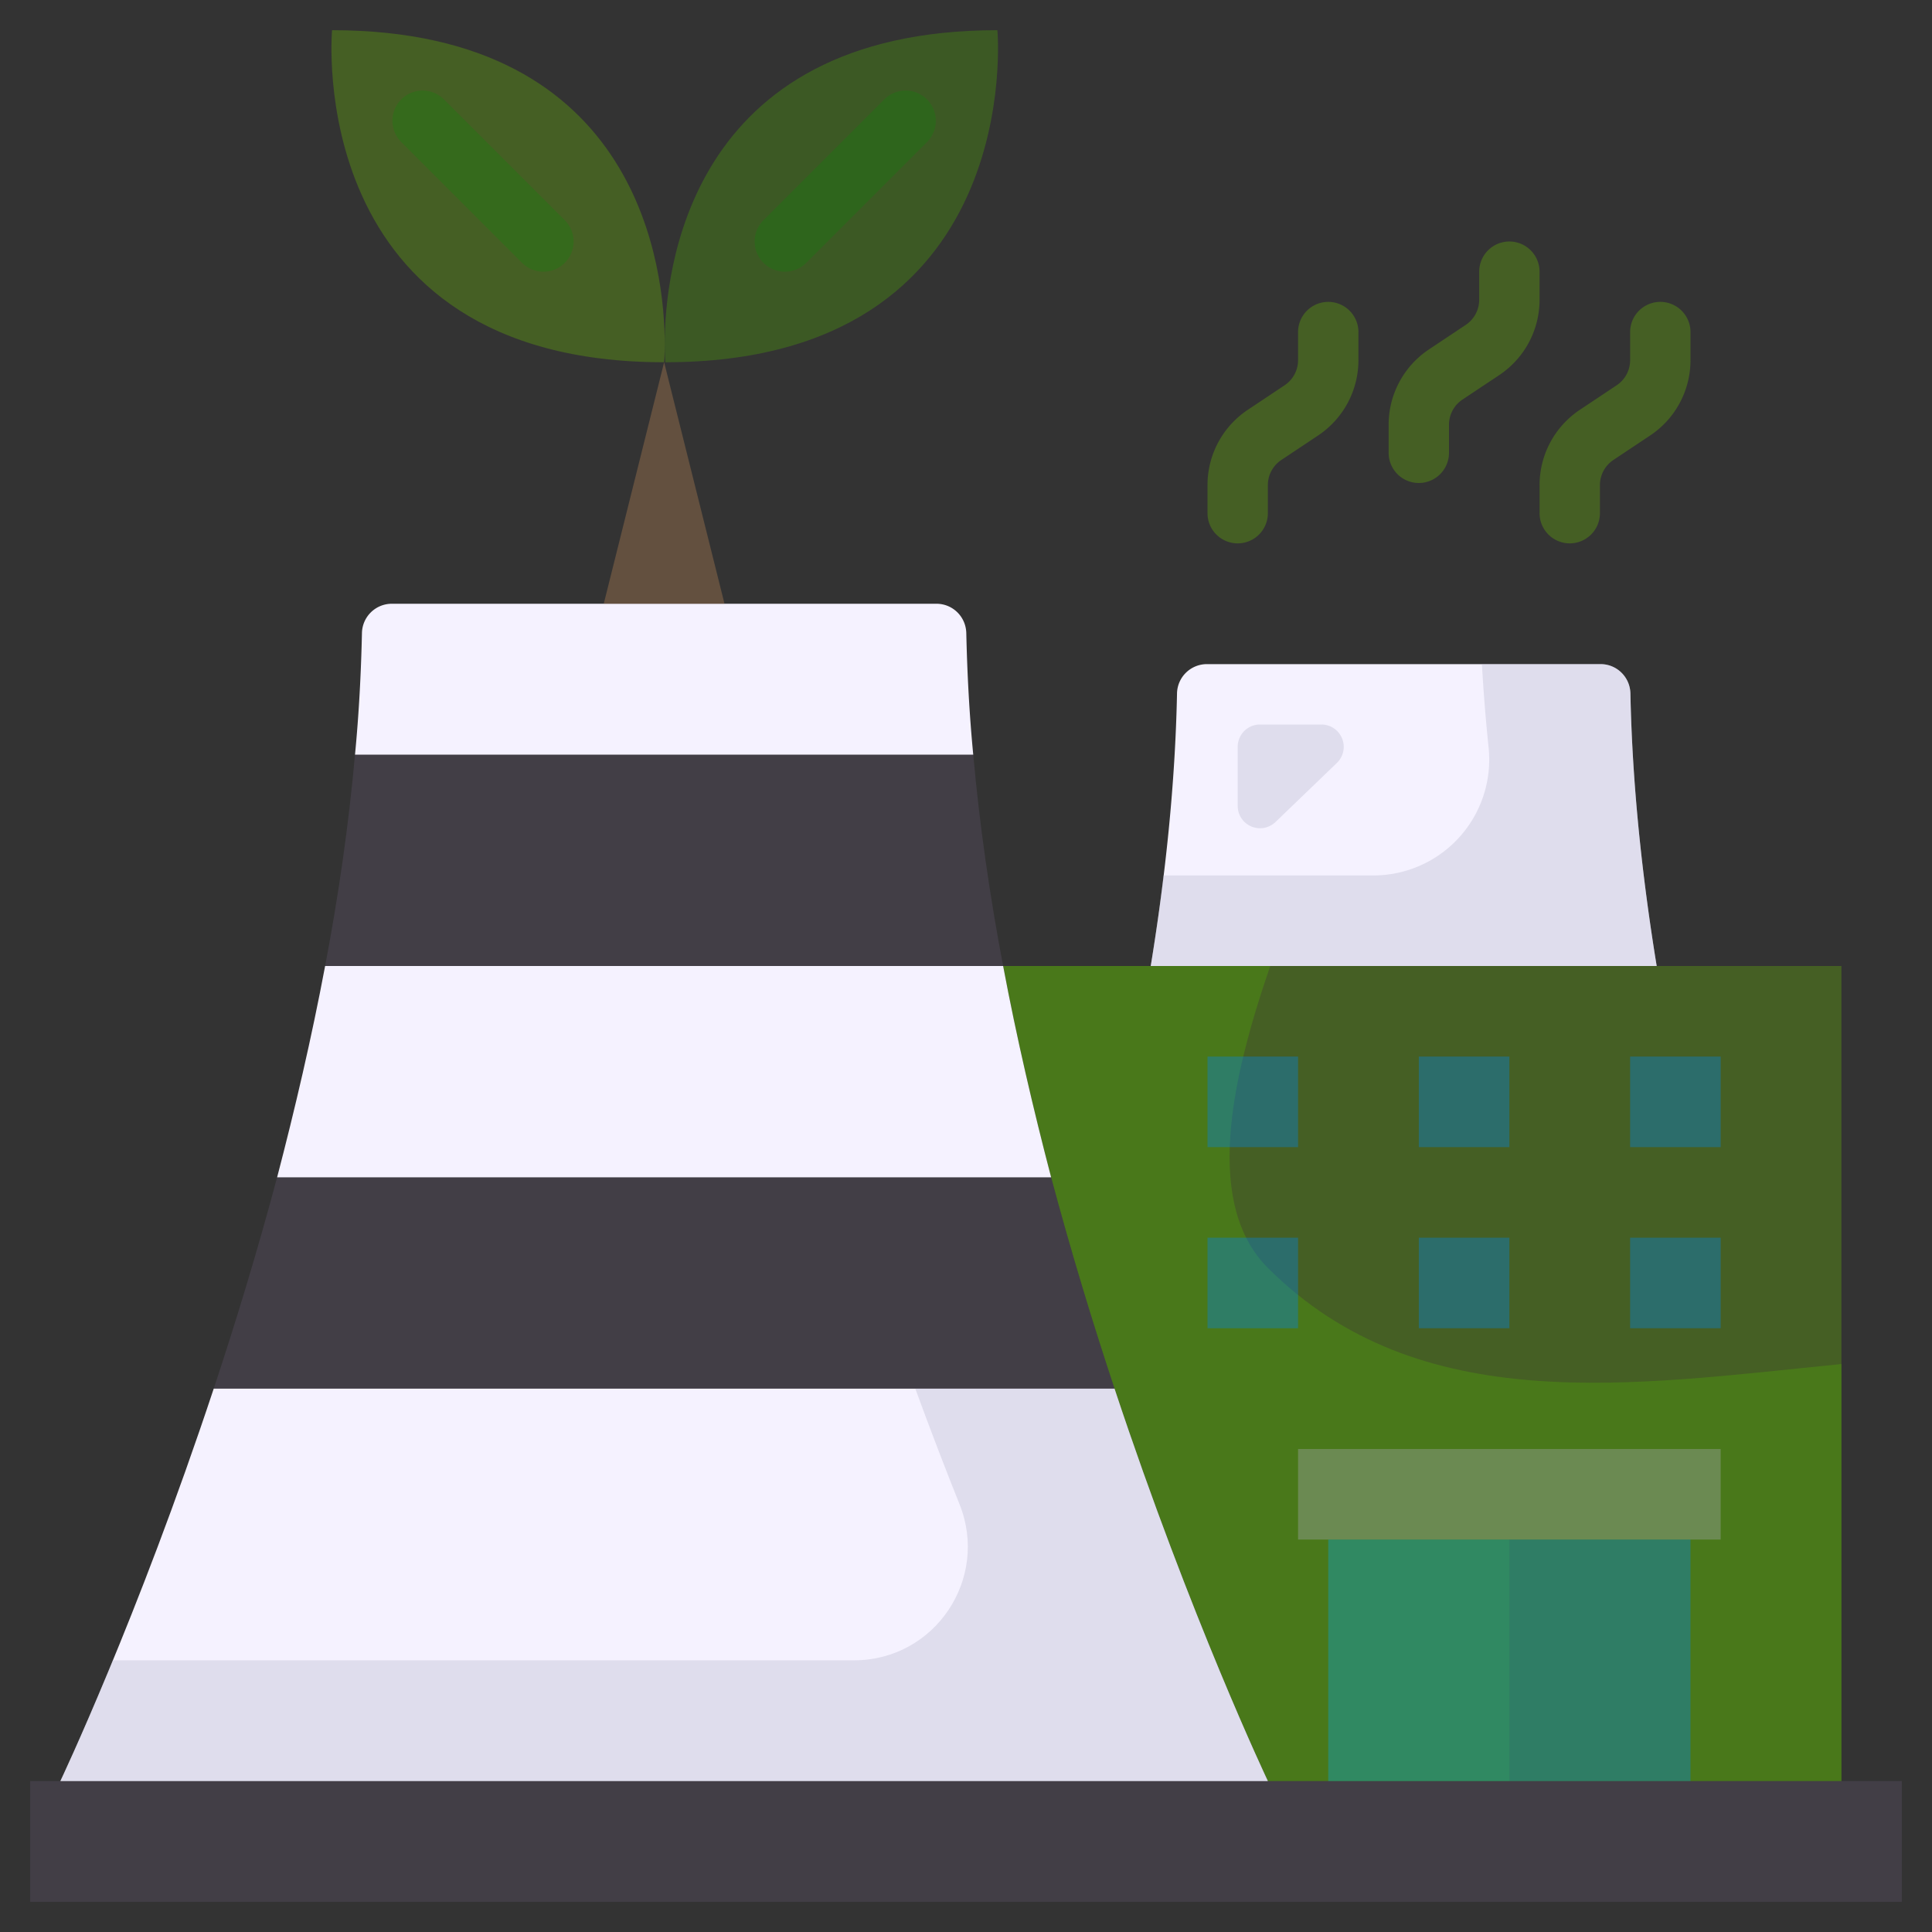 <svg xmlns="http://www.w3.org/2000/svg" version="1.1" xmlns:xlink="http://www.w3.org/1999/xlink" width="512" height="512" x="0" y="0" viewBox="0 0 64 64" style="enable-background:new 0 0 512 512" xml:space="preserve" class=""><rect x="0" y="0" width="64" height="64" fill="#333333" stroke="none"/><g><path fill="#584f63" d="M63 59v4H1v-4h60z" opacity="0.412" data-original="#584f63"></path><path fill="#6fc500" d="M61 32v27H42s-2.55-5.37-5.08-13c-.72-2.17-1.44-4.53-2.1-7-.59-2.26-1.14-4.61-1.59-7z" opacity="0.302" data-original="#6fc500" class=""></path><path fill="#54b700" d="M42 42c-2.078-2.078-1.276-6.077.078-10H33.23c.45 2.39 1 4.74 1.59 7 .66 2.47 1.38 4.83 2.1 7C39.45 53.63 42 59 42 59h19V45.186c-6.916.685-13.984 1.83-19-3.186z" opacity="0.29" data-original="#54b700" class=""></path><path fill="#b3b3c6" d="M57 48v3H43v-3z" opacity="0.322" data-original="#b3b3c6" class=""></path><path fill="#0087ea" d="M54 41h3v3h-3zM54 35h3v3h-3zM50 51h6v8h-6z" opacity="0.361" data-original="#0087ea" class=""></path><path fill="#f5f2ff" d="M54.88 32H38.12c.49-3 .81-6.05.87-9.02a.99.99 0 0 1 .99-.98h13.04c.54 0 .98.43.99.98.06 2.97.38 6.02.87 9.02z" opacity="1" data-original="#f5f2ff" class=""></path><path fill="#b3b3c6" d="M54.88 32H38.12c.16-1 .31-2 .42-3h6.953a3.838 3.838 0 0 0 3.819-4.23A60.97 60.97 0 0 1 49.09 22h3.93c.54 0 .98.43.99.98.06 2.97.38 6.02.87 9.02z" opacity="0.322" data-original="#b3b3c6" class=""></path><path fill="#00abea" d="M44 51h6v8h-6z" opacity="0.349" data-original="#00abea" class=""></path><g fill="#0087ea"><path d="M47 41h3v3h-3zM47 35h3v3h-3zM40 41h3v3h-3zM40 35h3v3h-3z" fill="#0087ea" opacity="0.361" data-original="#0087ea" class=""></path></g><path fill="#f5f2ff" d="M42 59H2s2.55-5.37 5.08-13h29.84C39.45 53.63 42 59 42 59z" opacity="1" data-original="#f5f2ff" class=""></path><path fill="#b3b3c6" d="M42 59H2s.7-1.48 1.74-4h24.552c2.668 0 4.486-2.692 3.494-5.169-.452-1.13-.949-2.417-1.466-3.831h6.6C39.45 53.63 42 59 42 59z" opacity="0.322" data-original="#b3b3c6" class=""></path><path fill="#584f63" d="M36.92 46H7.08c.72-2.17 1.44-4.53 2.1-7h25.64c.66 2.47 1.38 4.83 2.1 7z" opacity="0.412" data-original="#584f63"></path><path fill="#f5f2ff" d="M34.82 39H9.18c.59-2.26 1.14-4.61 1.59-7h22.46c.45 2.39 1 4.74 1.59 7z" opacity="1" data-original="#f5f2ff" class=""></path><path fill="#584f63" d="M33.23 32H10.77c.44-2.31.78-4.66.99-7h20.48c.21 2.34.55 4.69.99 7z" opacity="0.412" data-original="#584f63"></path><path fill="#54b700" d="M33.04 1s1 11-11 11c0 0-.02-.22-.02-.61C22.02 9.08 22.75 1 33.04 1z" opacity="0.29" data-original="#54b700" class=""></path><path fill="#f5f2ff" d="M32.24 25H11.76c.13-1.35.2-2.69.23-4.02a.99.99 0 0 1 .99-.98h18.04c.54 0 .98.43.99.98.03 1.33.1 2.67.23 4.02z" opacity="1" data-original="#f5f2ff" class=""></path><path fill="#b58254" d="m22 12 2 8h-4z" opacity="0.369" data-original="#b58254" class=""></path><path fill="#6fc500" d="M22.02 11.39c0 .39-.02.61-.02.61C10 12 11 1 11 1c10.29 0 11.02 8.08 11.02 10.39z" opacity="0.302" data-original="#6fc500" class=""></path><path fill="#b3b3c6" d="M41 24.739v1.959a.74.74 0 0 0 1.252.533l2.035-1.959A.74.74 0 0 0 43.775 24H41.74a.74.74 0 0 0-.74.739z" opacity="0.322" data-original="#b3b3c6" class=""></path><path fill="#009000" d="M18 9a.997.997 0 0 1-.707-.293l-4-4a.999.999 0 1 1 1.414-1.414l4 4A.999.999 0 0 1 18 9zM26 9a.999.999 0 0 1-.707-1.707l4-4a.999.999 0 1 1 1.414 1.414l-4 4A.997.997 0 0 1 26 9z" opacity="0.231" data-original="#009000" class=""></path><path fill="#6fc500" d="M41 18a1 1 0 0 1-1-1v-.93c0-1.005.5-1.938 1.336-2.496l1.219-.812A1 1 0 0 0 43 11.93V11a1 1 0 1 1 2 0v.93c0 1.005-.5 1.938-1.336 2.496l-1.219.812a1 1 0 0 0-.445.832V17a1 1 0 0 1-1 1zM47 16a1 1 0 0 1-1-1v-.93c0-1.005.5-1.938 1.336-2.496l1.219-.812A1 1 0 0 0 49 9.93V9a1 1 0 1 1 2 0v.93c0 1.005-.5 1.938-1.336 2.496l-1.219.812a1 1 0 0 0-.445.832V15a1 1 0 0 1-1 1zM52 18a1 1 0 0 1-1-1v-.93c0-1.005.5-1.938 1.336-2.496l1.219-.812A1 1 0 0 0 54 11.93V11a1 1 0 1 1 2 0v.93c0 1.005-.5 1.938-1.336 2.496l-1.219.812a1 1 0 0 0-.445.832V17a1 1 0 0 1-1 1z" opacity="0.302" data-original="#6fc500" class=""></path></g></svg>